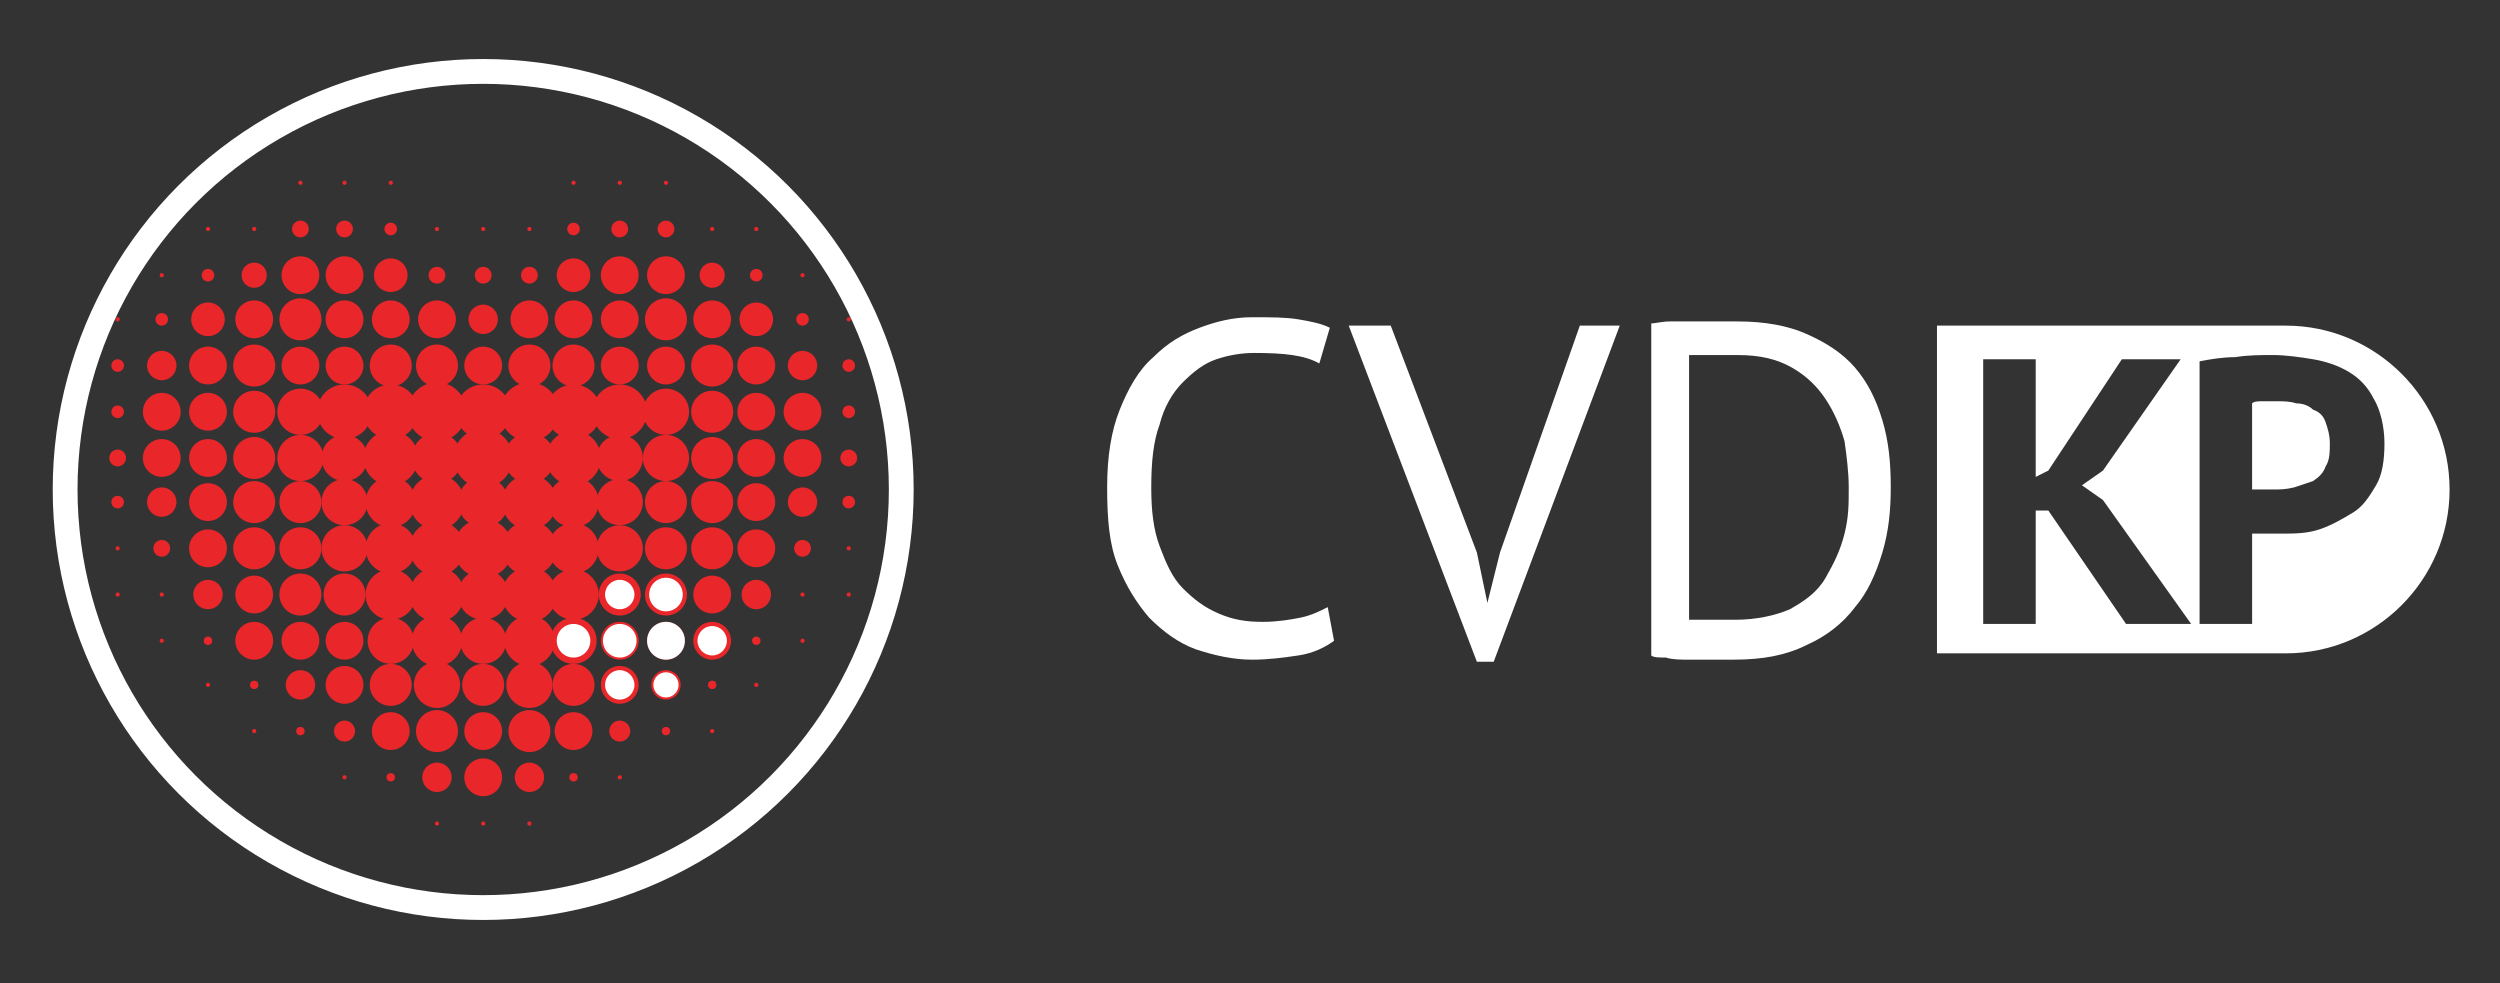 <?xml version="1.0" encoding="utf-8"?>
<!-- Generator: Adobe Illustrator 23.0.4, SVG Export Plug-In . SVG Version: 6.00 Build 0)  -->
<svg version="1.1" id="Layer_1" xmlns="http://www.w3.org/2000/svg" xmlns:xlink="http://www.w3.org/1999/xlink" x="0px" y="0px"
	 viewBox="0 0 119 46.8" style="enable-background:new 0 0 119 46.8;" xml:space="preserve">
<rect x="0" y="0" width="119" height="46.8" fill="#333333" stroke="none"/>
<style type="text/css">
	.st0{fill:#FFFFFF;}
	.st1{fill:#E92629;}
	.st2{fill:none;stroke:#FFFFFF;stroke-width:1.181;stroke-linejoin:round;stroke-miterlimit:10;}
</style>
<g>
	<g>
		<path class="st0" d="M110.1,19.5c-0.2-0.2-0.5-0.3-0.8-0.3c-0.3-0.1-0.6-0.1-0.9-0.1c-0.2,0-0.5,0-0.7,0c-0.2,0-0.4,0-0.5,0.1v4.1
			c0,0,0.1,0,0.2,0c0.1,0,0.2,0,0.3,0c0.1,0,0.2,0,0.3,0s0.2,0,0.2,0c0.3,0,0.6,0,1-0.1c0.3-0.1,0.6-0.2,0.9-0.3
			c0.3-0.2,0.5-0.4,0.6-0.7c0.2-0.3,0.2-0.7,0.2-1.1c0-0.4-0.1-0.7-0.2-1C110.6,19.8,110.4,19.6,110.1,19.5z"/>
		<path class="st0" d="M108.8,15.5C108.8,15.5,108.8,15.5,108.8,15.5L108.8,15.5H92.2v3.8v11.8l0,0h16.6v0c0,0,0,0,0,0
			c4.3,0,7.8-3.5,7.8-7.8S113.1,15.5,108.8,15.5z M101.2,29.7l-3.7-5.4h-0.6v5.4h-2.5V17.1h2.5v5.6l0.6-0.3l3.5-5.3h2.8l-3.7,5.3
			l-1,0.7l1,0.7l4.2,5.9H101.2z M113.1,23.1c-0.3,0.5-0.6,1-1.1,1.3c-0.5,0.3-1,0.6-1.6,0.8c-0.6,0.2-1.2,0.2-1.8,0.2
			c-0.1,0-0.2,0-0.3,0c-0.1,0-0.3,0-0.4,0c-0.1,0-0.3,0-0.4,0c-0.1,0-0.2,0-0.3,0v4.3h-2.5V17.2c0.5-0.1,1.1-0.2,1.7-0.2
			c0.6-0.1,1.2-0.1,1.8-0.1c0.6,0,1.3,0.1,1.9,0.2c0.6,0.1,1.2,0.3,1.7,0.6c0.5,0.3,0.9,0.7,1.2,1.3c0.3,0.5,0.5,1.3,0.5,2.1
			C113.5,21.9,113.4,22.6,113.1,23.1z"/>
	</g>
	<g>
		<path class="st0" d="M63.5,30.5c-0.4,0.3-1,0.6-1.7,0.7c-0.7,0.1-1.4,0.2-2.2,0.2c-0.9,0-1.8-0.2-2.7-0.5
			c-0.8-0.3-1.5-0.8-2.2-1.5c-0.6-0.7-1.1-1.5-1.5-2.5c-0.4-1-0.5-2.2-0.5-3.7c0-1.5,0.2-2.7,0.6-3.7s0.9-1.9,1.6-2.5
			c0.7-0.7,1.4-1.1,2.2-1.4s1.6-0.5,2.5-0.5c0.9,0,1.6,0,2.2,0.1s1.1,0.2,1.5,0.4l-0.5,1.7c-0.7-0.4-1.7-0.5-3.1-0.5
			c-0.6,0-1.2,0.1-1.8,0.3c-0.6,0.2-1.1,0.6-1.6,1.1c-0.5,0.5-0.9,1.2-1.1,2c-0.3,0.8-0.4,1.8-0.4,3c0,1.1,0.1,2,0.4,2.8
			c0.3,0.8,0.6,1.5,1.1,2s1,0.9,1.7,1.2s1.3,0.4,2.1,0.4c0.7,0,1.3-0.1,1.8-0.2c0.5-0.1,0.9-0.3,1.3-0.5L63.5,30.5z"/>
		<path class="st0" d="M70.3,26.3l0.5,2.4h0l0.6-2.4l3.8-10.8h1.9l-6,16h-0.8l-6.1-16h2L70.3,26.3z"/>
		<path class="st0" d="M78.5,15.4c0.3,0,0.6-0.1,1-0.1c0.4,0,0.7,0,1.1,0c0.4,0,0.8,0,1.1,0c0.4,0,0.7,0,1,0c1.3,0,2.4,0.2,3.3,0.6
			c0.9,0.4,1.7,0.9,2.3,1.6c0.6,0.7,1,1.5,1.3,2.5c0.3,1,0.4,2,0.4,3.2c0,1.1-0.1,2.1-0.4,3.1c-0.3,1-0.7,1.9-1.3,2.6
			c-0.6,0.8-1.4,1.4-2.3,1.8c-1,0.5-2.1,0.7-3.5,0.7c-0.2,0-0.6,0-0.9,0c-0.4,0-0.8,0-1.2,0c-0.4,0-0.8,0-1.1-0.1
			c-0.3,0-0.6,0-0.7-0.1V15.4z M82.7,16.9c-0.2,0-0.4,0-0.6,0s-0.5,0-0.7,0c-0.2,0-0.4,0-0.6,0c-0.2,0-0.3,0-0.4,0v12.6
			c0.1,0,0.2,0,0.4,0c0.2,0,0.4,0,0.7,0c0.2,0,0.4,0,0.7,0c0.2,0,0.4,0,0.4,0c1,0,1.9-0.2,2.6-0.5c0.7-0.4,1.3-0.8,1.7-1.5
			s0.7-1.3,0.9-2.1S88,24,88,23.2c0-0.7-0.1-1.5-0.2-2.2c-0.2-0.7-0.5-1.4-0.9-2c-0.4-0.6-0.9-1.1-1.6-1.5
			C84.6,17.1,83.8,16.9,82.7,16.9z"/>
	</g>
	<g>
		<g>
			<g>
				<g>
					<circle class="st1" cx="27.3" cy="8.7" r="0.1"/>
					<circle class="st1" cx="29.5" cy="8.7" r="0.1"/>
					<circle class="st1" cx="31.7" cy="8.7" r="0.1"/>
					<circle class="st1" cx="23" cy="10.9" r="0.1"/>
					<circle class="st1" cx="25.2" cy="10.9" r="0.1"/>
					<circle class="st1" cx="27.3" cy="10.9" r="0.3"/>
					<circle class="st1" cx="29.5" cy="10.9" r="0.4"/>
					<circle class="st1" cx="31.7" cy="10.9" r="0.4"/>
					<circle class="st1" cx="33.9" cy="10.9" r="0.1"/>
					<circle class="st1" cx="36" cy="10.9" r="0.1"/>
					<circle class="st1" cx="23" cy="13.1" r="0.4"/>
					<circle class="st1" cx="25.2" cy="13.1" r="0.4"/>
					<circle class="st1" cx="27.3" cy="13.1" r="0.8"/>
					<circle class="st1" cx="29.5" cy="13.1" r="0.9"/>
					<circle class="st1" cx="31.7" cy="13.1" r="0.9"/>
					<circle class="st1" cx="33.9" cy="13.1" r="0.6"/>
					<circle class="st1" cx="36" cy="13.1" r="0.3"/>
					<circle class="st1" cx="38.2" cy="13.1" r="0.1"/>
					<circle class="st1" cx="23" cy="15.2" r="0.7"/>
					<circle class="st1" cx="25.2" cy="15.2" r="0.9"/>
					<circle class="st1" cx="27.3" cy="15.2" r="0.9"/>
					<circle class="st1" cx="29.5" cy="15.2" r="0.9"/>
					<circle class="st1" cx="31.7" cy="15.2" r="1"/>
					<circle class="st1" cx="33.9" cy="15.2" r="0.9"/>
					<circle class="st1" cx="36" cy="15.2" r="0.8"/>
					<circle class="st1" cx="38.2" cy="15.2" r="0.3"/>
					<circle class="st1" cx="40.4" cy="15.2" r="0.1"/>
					<circle class="st1" cx="23" cy="17.4" r="0.9"/>
					<circle class="st1" cx="25.2" cy="17.4" r="1"/>
					<circle class="st1" cx="27.3" cy="17.4" r="1"/>
					<circle class="st1" cx="29.5" cy="17.4" r="0.9"/>
					<circle class="st1" cx="31.7" cy="17.4" r="0.9"/>
					<circle class="st1" cx="33.9" cy="17.4" r="1"/>
					<circle class="st1" cx="36" cy="17.4" r="0.9"/>
					<circle class="st1" cx="38.2" cy="17.4" r="0.7"/>
					<circle class="st1" cx="40.4" cy="17.4" r="0.3"/>
					<circle class="st1" cx="23" cy="19.6" r="1.3"/>
					<circle class="st1" cx="25.2" cy="19.6" r="1.4"/>
					<circle class="st1" cx="27.3" cy="19.6" r="1.3"/>
					<circle class="st1" cx="29.5" cy="19.6" r="1.3"/>
					<circle class="st1" cx="31.7" cy="19.6" r="1.1"/>
					<circle class="st1" cx="33.9" cy="19.6" r="1"/>
					<circle class="st1" cx="36" cy="19.6" r="0.9"/>
					<circle class="st1" cx="38.2" cy="19.6" r="0.9"/>
					<circle class="st1" cx="40.4" cy="19.6" r="0.3"/>
					<circle class="st1" cx="42.6" cy="19.6" r="0.1"/>
					<circle class="st1" cx="23" cy="21.8" r="1.4"/>
					<circle class="st1" cx="25.2" cy="21.8" r="1.2"/>
					<circle class="st1" cx="27.3" cy="21.8" r="1.3"/>
					<circle class="st1" cx="29.5" cy="21.8" r="1.1"/>
					<circle class="st1" cx="31.7" cy="21.8" r="1.1"/>
					<circle class="st1" cx="33.9" cy="21.8" r="1"/>
					<circle class="st1" cx="36" cy="21.8" r="0.9"/>
					<circle class="st1" cx="38.2" cy="21.8" r="0.9"/>
					<circle class="st1" cx="40.4" cy="21.8" r="0.4"/>
					<circle class="st1" cx="42.6" cy="21.8" r="0.1"/>
					<circle class="st1" cx="23" cy="23.9" r="1.2"/>
					<circle class="st1" cx="25.2" cy="23.9" r="1.3"/>
					<circle class="st1" cx="27.3" cy="23.9" r="1.2"/>
					<circle class="st1" cx="29.5" cy="23.9" r="1.1"/>
					<circle class="st1" cx="31.7" cy="23.9" r="1"/>
					<circle class="st1" cx="33.9" cy="23.9" r="1"/>
					<circle class="st1" cx="36" cy="23.9" r="0.9"/>
					<circle class="st1" cx="38.2" cy="23.9" r="0.7"/>
					<circle class="st1" cx="40.4" cy="23.9" r="0.3"/>
					<circle class="st1" cx="23" cy="26.1" r="1.4"/>
					<circle class="st1" cx="25.2" cy="26.1" r="1.3"/>
					<circle class="st1" cx="27.3" cy="26.1" r="1.2"/>
					<circle class="st1" cx="29.5" cy="26.1" r="1.1"/>
					<circle class="st1" cx="31.7" cy="26.1" r="1"/>
					<circle class="st1" cx="33.9" cy="26.1" r="1"/>
					<circle class="st1" cx="36" cy="26.1" r="0.9"/>
					<circle class="st1" cx="38.2" cy="26.1" r="0.4"/>
					<circle class="st1" cx="40.4" cy="26.1" r="0.1"/>
					<circle class="st1" cx="23" cy="28.3" r="1.2"/>
					<circle class="st1" cx="25.2" cy="28.3" r="1.3"/>
					<circle class="st1" cx="27.3" cy="28.3" r="1.2"/>
					<circle class="st1" cx="29.5" cy="28.3" r="1"/>
					<circle class="st0" cx="29.5" cy="28.3" r="0.7"/>
					<circle class="st1" cx="31.7" cy="28.3" r="1"/>
					<circle class="st0" cx="31.7" cy="28.3" r="0.8"/>
					<circle class="st1" cx="33.9" cy="28.3" r="0.9"/>
					<circle class="st1" cx="36" cy="28.3" r="0.7"/>
					<circle class="st1" cx="38.2" cy="28.3" r="0.1"/>
					<circle class="st1" cx="40.4" cy="28.3" r="0.1"/>
					<circle class="st1" cx="23" cy="30.5" r="1.1"/>
					<circle class="st1" cx="25.2" cy="30.5" r="1.2"/>
					<circle class="st1" cx="27.3" cy="30.5" r="1.1"/>
					<circle class="st0" cx="27.3" cy="30.5" r="0.8"/>
					<circle class="st1" cx="29.5" cy="30.5" r="0.9"/>
					<circle class="st0" cx="29.5" cy="30.5" r="0.8"/>
					<circle class="st1" cx="31.7" cy="30.5" r="0.9"/>
					<circle class="st0" cx="31.7" cy="30.5" r="0.9"/>
					<circle class="st1" cx="33.9" cy="30.5" r="0.9"/>
					<circle class="st0" cx="33.9" cy="30.5" r="0.7"/>
					<circle class="st1" cx="36" cy="30.5" r="0.2"/>
					<circle class="st1" cx="38.2" cy="30.5" r="0.1"/>
					<circle class="st1" cx="23" cy="32.6" r="1"/>
					<circle class="st1" cx="25.2" cy="32.6" r="1.1"/>
					<circle class="st1" cx="27.3" cy="32.6" r="1"/>
					<circle class="st1" cx="29.5" cy="32.6" r="0.9"/>
					<circle class="st0" cx="29.5" cy="32.6" r="0.7"/>
					<circle class="st1" cx="31.7" cy="32.6" r="0.7"/>
					<circle class="st0" cx="31.7" cy="32.6" r="0.6"/>
					<circle class="st1" cx="33.9" cy="32.6" r="0.2"/>
					<circle class="st1" cx="36" cy="32.6" r="0.1"/>
					<circle class="st1" cx="23" cy="34.8" r="0.9"/>
					<circle class="st1" cx="25.2" cy="34.8" r="1"/>
					<circle class="st1" cx="27.3" cy="34.8" r="0.9"/>
					<circle class="st1" cx="29.5" cy="34.8" r="0.5"/>
					<circle class="st1" cx="31.7" cy="34.8" r="0.2"/>
					<circle class="st1" cx="33.9" cy="34.8" r="0.1"/>
					<circle class="st1" cx="23" cy="37" r="0.9"/>
					<circle class="st1" cx="25.2" cy="37" r="0.7"/>
					<circle class="st1" cx="27.3" cy="37" r="0.2"/>
					<circle class="st1" cx="29.5" cy="37" r="0.1"/>
					<circle class="st1" cx="23" cy="39.2" r="0.1"/>
					<circle class="st1" cx="25.2" cy="39.2" r="0.1"/>
				</g>
				<g>
					<circle class="st1" cx="18.6" cy="8.7" r="0.1"/>
					<circle class="st1" cx="16.4" cy="8.7" r="0.1"/>
					<circle class="st1" cx="14.3" cy="8.7" r="0.1"/>
					<circle class="st1" cx="20.8" cy="10.9" r="0.1"/>
					<circle class="st1" cx="18.6" cy="10.9" r="0.3"/>
					<circle class="st1" cx="16.4" cy="10.9" r="0.4"/>
					<circle class="st1" cx="14.3" cy="10.9" r="0.4"/>
					<circle class="st1" cx="12.1" cy="10.9" r="0.1"/>
					<circle class="st1" cx="9.9" cy="10.9" r="0.1"/>
					<circle class="st1" cx="20.8" cy="13.1" r="0.4"/>
					<circle class="st1" cx="18.6" cy="13.1" r="0.8"/>
					<circle class="st1" cx="16.4" cy="13.1" r="0.9"/>
					<circle class="st1" cx="14.3" cy="13.1" r="0.9"/>
					<circle class="st1" cx="12.1" cy="13.1" r="0.6"/>
					<circle class="st1" cx="9.9" cy="13.1" r="0.3"/>
					<circle class="st1" cx="7.7" cy="13.1" r="0.1"/>
					<circle class="st1" cx="20.8" cy="15.2" r="0.9"/>
					<circle class="st1" cx="18.6" cy="15.2" r="0.9"/>
					<circle class="st1" cx="16.4" cy="15.2" r="0.9"/>
					<circle class="st1" cx="14.3" cy="15.2" r="1"/>
					<circle class="st1" cx="12.1" cy="15.2" r="0.9"/>
					<circle class="st1" cx="9.9" cy="15.2" r="0.8"/>
					<circle class="st1" cx="7.7" cy="15.2" r="0.3"/>
					<circle class="st1" cx="5.6" cy="15.2" r="0.1"/>
					<circle class="st1" cx="20.8" cy="17.4" r="1"/>
					<circle class="st1" cx="18.6" cy="17.4" r="1"/>
					<circle class="st1" cx="16.4" cy="17.4" r="0.9"/>
					<circle class="st1" cx="14.3" cy="17.4" r="0.9"/>
					<circle class="st1" cx="12.1" cy="17.4" r="1"/>
					<circle class="st1" cx="9.9" cy="17.4" r="0.9"/>
					<circle class="st1" cx="7.7" cy="17.4" r="0.7"/>
					<circle class="st1" cx="5.6" cy="17.4" r="0.3"/>
					<circle class="st1" cx="20.8" cy="19.6" r="1.4"/>
					<circle class="st1" cx="18.6" cy="19.6" r="1.3"/>
					<circle class="st1" cx="16.4" cy="19.6" r="1.3"/>
					<circle class="st1" cx="14.3" cy="19.6" r="1.1"/>
					<circle class="st1" cx="12.1" cy="19.6" r="1"/>
					<circle class="st1" cx="9.9" cy="19.6" r="0.9"/>
					<circle class="st1" cx="7.7" cy="19.6" r="0.9"/>
					<circle class="st1" cx="5.6" cy="19.6" r="0.3"/>
					<circle class="st1" cx="3.4" cy="19.6" r="0.1"/>
					<circle class="st1" cx="20.8" cy="21.8" r="1.2"/>
					<circle class="st1" cx="18.6" cy="21.8" r="1.3"/>
					<circle class="st1" cx="16.4" cy="21.8" r="1.1"/>
					<circle class="st1" cx="14.3" cy="21.8" r="1.1"/>
					<circle class="st1" cx="12.1" cy="21.8" r="1"/>
					<circle class="st1" cx="9.9" cy="21.8" r="0.9"/>
					<circle class="st1" cx="7.7" cy="21.8" r="0.9"/>
					<circle class="st1" cx="5.6" cy="21.8" r="0.4"/>
					<circle class="st1" cx="3.4" cy="21.8" r="0.1"/>
					<circle class="st1" cx="20.8" cy="23.9" r="1.3"/>
					<circle class="st1" cx="18.6" cy="23.9" r="1.2"/>
					<circle class="st1" cx="16.4" cy="23.9" r="1.1"/>
					<circle class="st1" cx="14.3" cy="23.9" r="1"/>
					<circle class="st1" cx="12.1" cy="23.9" r="1"/>
					<circle class="st1" cx="9.9" cy="23.9" r="0.9"/>
					<circle class="st1" cx="7.7" cy="23.9" r="0.7"/>
					<circle class="st1" cx="5.6" cy="23.9" r="0.3"/>
					<circle class="st1" cx="20.8" cy="26.1" r="1.3"/>
					<circle class="st1" cx="18.6" cy="26.1" r="1.2"/>
					<circle class="st1" cx="16.4" cy="26.1" r="1.1"/>
					<circle class="st1" cx="14.3" cy="26.1" r="1"/>
					<circle class="st1" cx="12.1" cy="26.1" r="1"/>
					<circle class="st1" cx="9.9" cy="26.1" r="0.9"/>
					<circle class="st1" cx="7.7" cy="26.1" r="0.4"/>
					<circle class="st1" cx="5.6" cy="26.1" r="0.1"/>
					<circle class="st1" cx="20.8" cy="28.3" r="1.3"/>
					<circle class="st1" cx="18.6" cy="28.3" r="1.2"/>
					<circle class="st1" cx="16.4" cy="28.3" r="1"/>
					<circle class="st1" cx="14.3" cy="28.3" r="1"/>
					<circle class="st1" cx="12.1" cy="28.3" r="0.9"/>
					<circle class="st1" cx="9.9" cy="28.3" r="0.7"/>
					<circle class="st1" cx="7.7" cy="28.3" r="0.1"/>
					<circle class="st1" cx="5.6" cy="28.3" r="0.1"/>
					<circle class="st1" cx="20.8" cy="30.5" r="1.2"/>
					<circle class="st1" cx="18.6" cy="30.5" r="1.1"/>
					<circle class="st1" cx="16.4" cy="30.5" r="0.9"/>
					<circle class="st1" cx="14.3" cy="30.5" r="0.9"/>
					<circle class="st1" cx="12.1" cy="30.5" r="0.9"/>
					<circle class="st1" cx="9.9" cy="30.5" r="0.2"/>
					<circle class="st1" cx="7.7" cy="30.5" r="0.1"/>
					<circle class="st1" cx="20.8" cy="32.6" r="1.1"/>
					<circle class="st1" cx="18.6" cy="32.6" r="1"/>
					<circle class="st1" cx="16.4" cy="32.6" r="0.9"/>
					<circle class="st1" cx="14.3" cy="32.6" r="0.7"/>
					<circle class="st1" cx="12.1" cy="32.6" r="0.2"/>
					<circle class="st1" cx="9.9" cy="32.6" r="0.1"/>
					<circle class="st1" cx="20.8" cy="34.8" r="1"/>
					<circle class="st1" cx="18.6" cy="34.8" r="0.9"/>
					<circle class="st1" cx="16.4" cy="34.8" r="0.5"/>
					<circle class="st1" cx="14.3" cy="34.8" r="0.2"/>
					<circle class="st1" cx="12.1" cy="34.8" r="0.1"/>
					<circle class="st1" cx="20.8" cy="37" r="0.7"/>
					<circle class="st1" cx="18.6" cy="37" r="0.2"/>
					<circle class="st1" cx="16.4" cy="37" r="0.1"/>
					<circle class="st1" cx="20.8" cy="39.2" r="0.1"/>
				</g>
			</g>
		</g>
		<circle class="st2" cx="23" cy="23.3" r="19.9"/>
	</g>
</g>
</svg>

